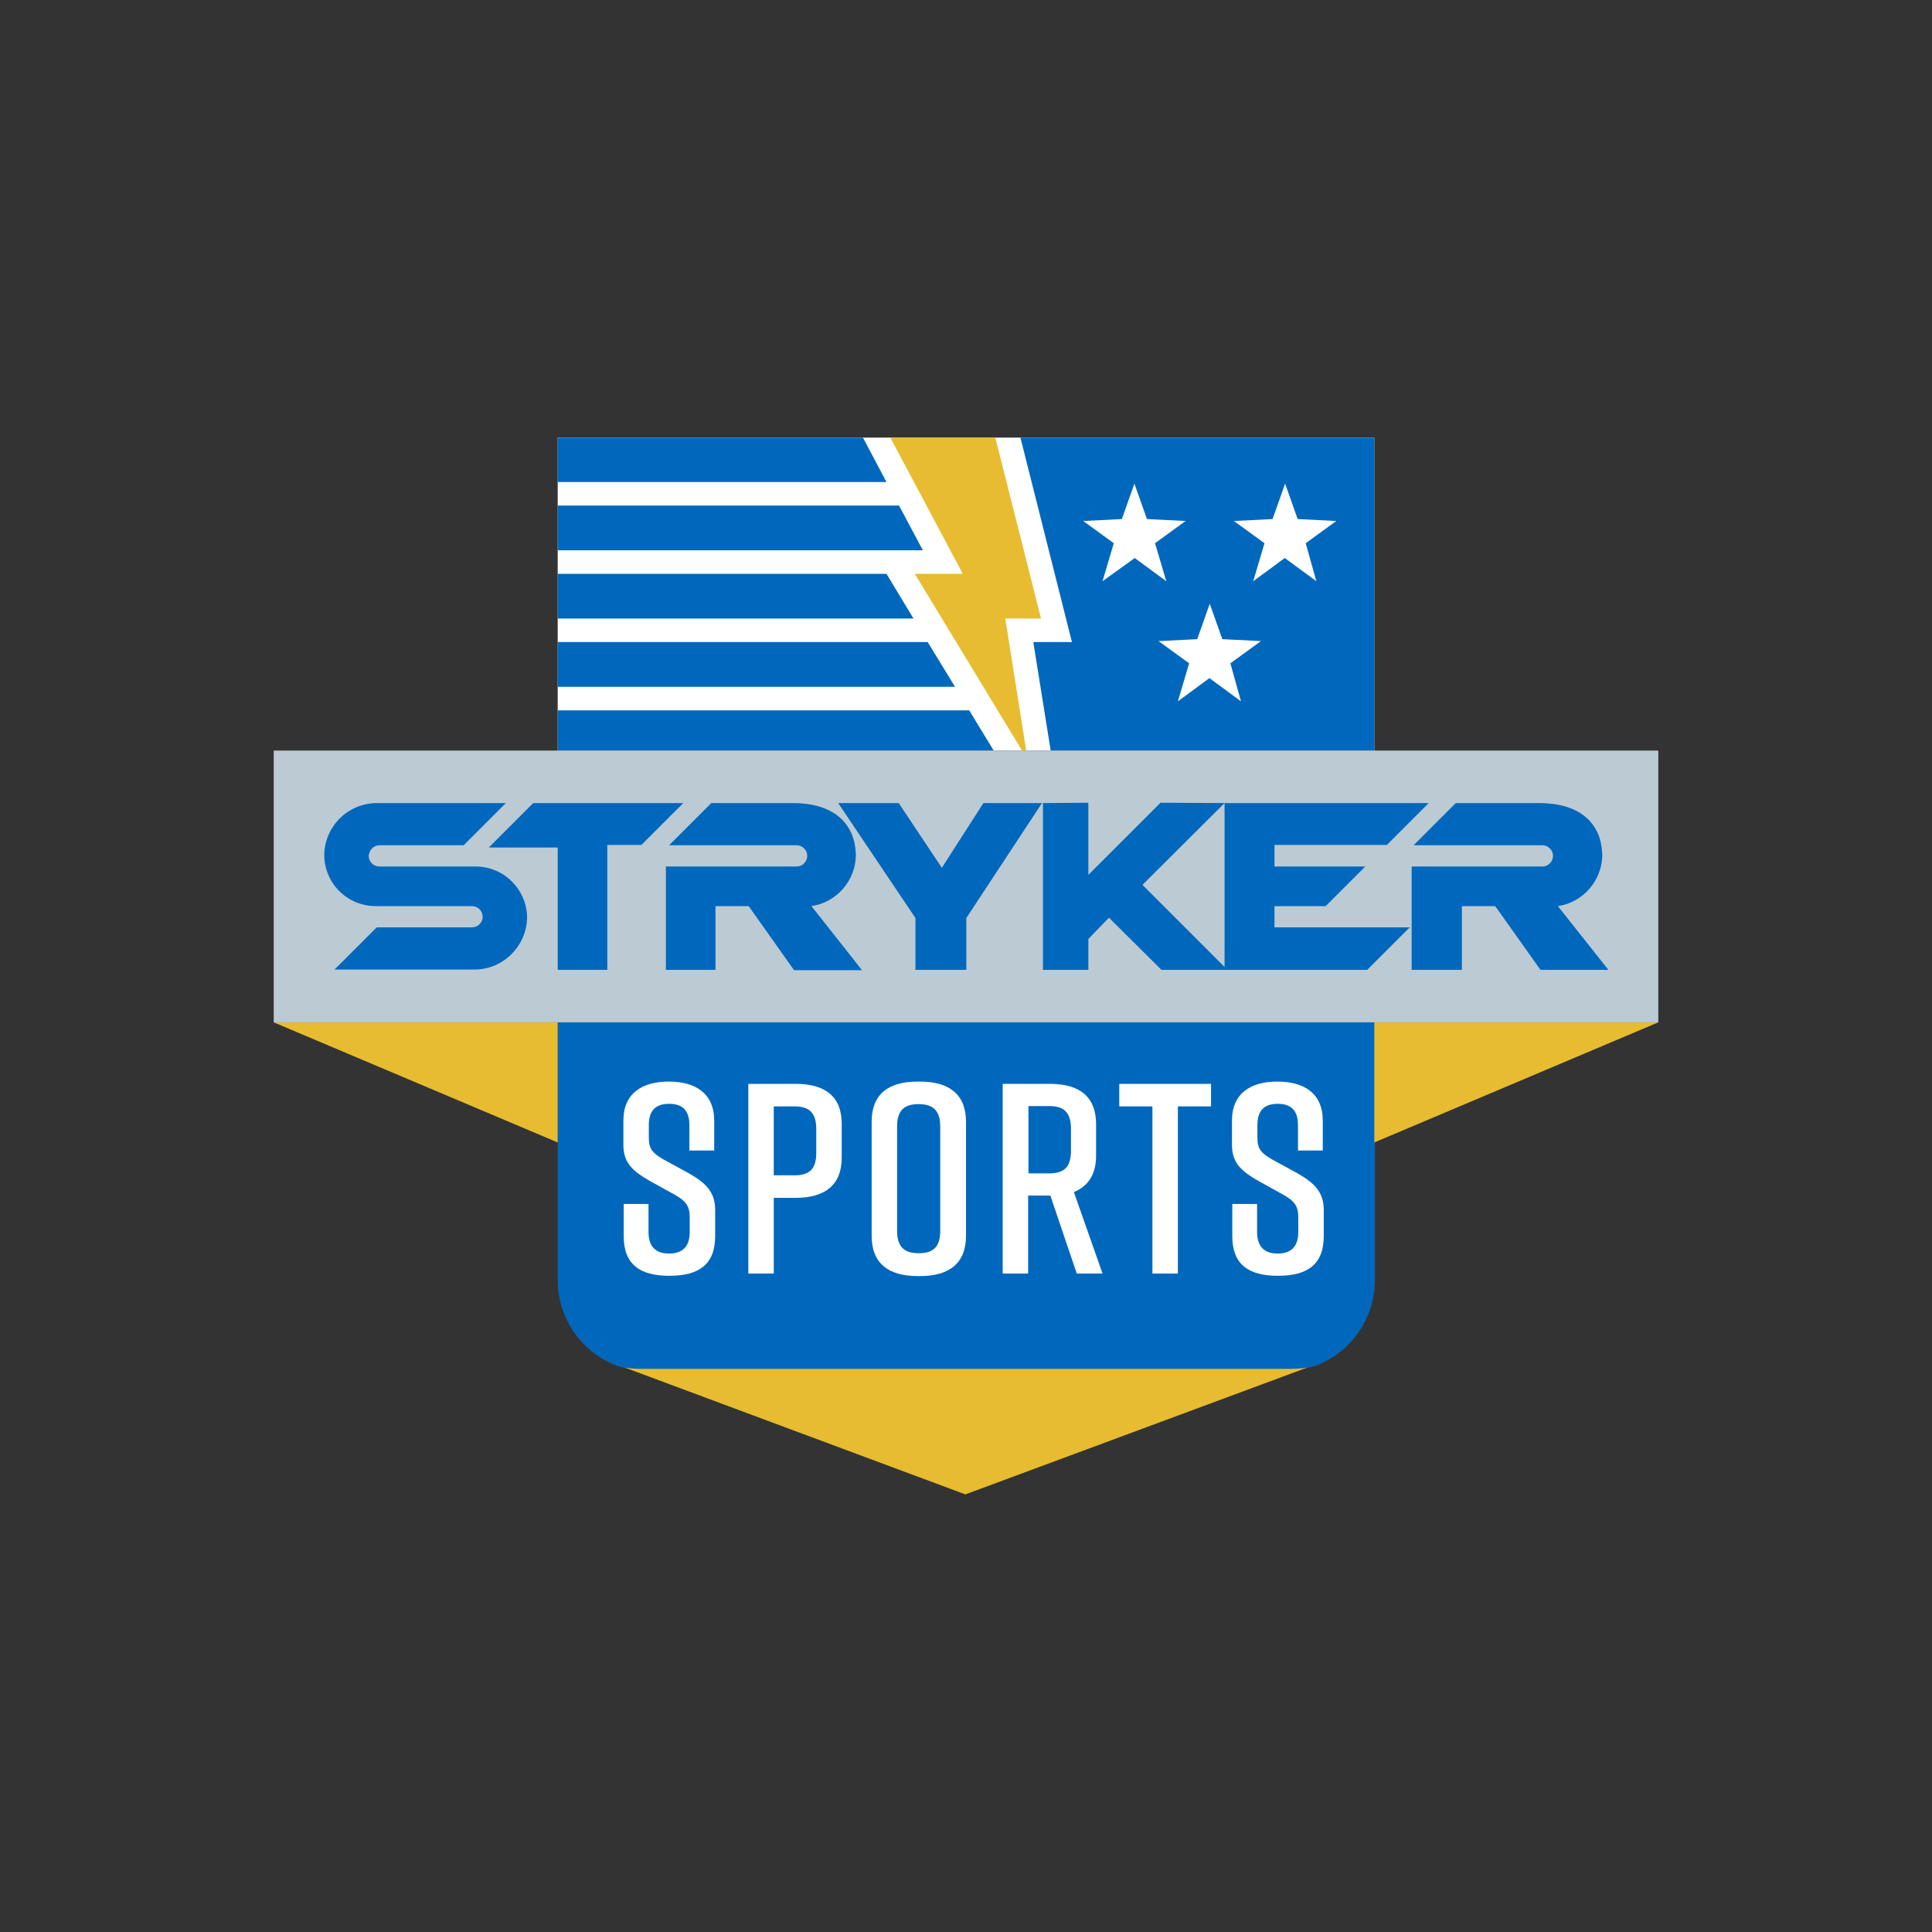 <?xml version="1.0" encoding="utf-8"?>
<!-- Generator: Adobe Illustrator 22.1.0, SVG Export Plug-In . SVG Version: 6.00 Build 0)  -->
<svg version="1.1" id="Layer_1" xmlns="http://www.w3.org/2000/svg" xmlns:xlink="http://www.w3.org/1999/xlink" x="0px" y="0px"
	 viewBox="0 0 600 600" style="enable-background:new 0 0 600 600;" xml:space="preserve">
<rect x="0" y="0" width="600" height="600" fill="#333333" stroke="none"/>
<style type="text/css">
	.st0{fill:#0068BC;}
	.st1{fill:#FFFFFF;}
	.st2{fill:#E7BC30;}
	.st3{fill:#BCCAD3;}
</style>
<title>gg_logos</title>
<g>
	<g>
		<path class="st0" d="M173.2,317.5v80c0,12,7.5,22.7,18.8,26.8c0,0,2.6,0.9,6.8,0.9h202.6c4.2,0,6.8-0.9,6.8-0.9
			c11.3-4.1,18.8-14.8,18.8-26.8v-80H173.2z"/>
	</g>
	<g>
		<g>
			<rect x="173.2" y="135.9" class="st1" width="253.6" height="97.2"/>
			<g>
				<polygon class="st0" points="288.1,199.4 173.2,199.4 173.2,213.3 296.6,213.3 				"/>
				<polygon class="st0" points="283.7,192.1 275.3,178.2 173.2,178.2 173.2,192.1 				"/>
				<polygon class="st0" points="173.2,170.9 270.8,170.9 286.6,170.9 279.2,157 173.2,157 				"/>
				<polygon class="st0" points="275.3,149.7 268,135.9 173.2,135.9 173.2,149.7 				"/>
				<polygon class="st0" points="301,220.6 173.2,220.6 173.2,233.1 308.6,233.1 				"/>
			</g>
			<polygon class="st2" points="323.3,192.1 309.1,135.9 276.5,135.9 299,178.2 284.1,178.2 317.4,233.1 318.7,233.1 312.2,192.1 
							"/>
			<path class="st0" d="M316.9,135.9l16,63.5h-12l5.4,33.7h100.5v-97.2H316.9z M342.4,180.5l3.5-11.8l-9.5-6.9l12-0.6l3.9-11l3.9,11
				l12,0.6l-9.5,6.9l3.5,11.8l-9.8-7.2L342.4,180.5z M385.4,217.8l-9.8-7.2l-9.8,7.2l3.5-11.8l-9.5-6.9l12-0.6l3.9-11l3.9,11l12,0.6
				l-9.5,6.9L385.4,217.8z M408.8,180.5l-9.8-7.2l-9.8,7.2l3.5-11.8l-9.5-6.9l12-0.6l3.9-11l3.9,11l12,0.6l-9.5,6.9L408.8,180.5z"/>
		</g>
		<g>
			<g>
				<g>
					<g>
						<polygon class="st2" points="173.2,317.5 85,317.5 173.2,354.8 						"/>
					</g>
				</g>
			</g>
			<g>
				<g>
					<g>
						<polygon class="st2" points="426.8,317.5 515,317.5 426.8,354.8 						"/>
					</g>
				</g>
			</g>
		</g>
		<g>
			<path class="st2" d="M401.3,425.1H198.7c-1.9,0-3.5-0.2-4.7-0.4h0l105.8,39.4L406,424.7h0C404.8,424.9,403.3,425.1,401.3,425.1z"
				/>
			<g>
				<g>
					<g>
						<path class="st1" d="M214.1,357.4v-8c0-4.7-2.3-6.6-6.3-6.6c-4,0-6.3,1.9-6.3,6.6v4c0,3.5,1.3,4.8,4.6,6.7l7.7,4.2
							c5.1,2.9,8.3,5.7,8.3,11.4v8.2c0,8.8-5.1,12.3-14.1,12.3h-0.2c-8.9,0-14.1-3.4-14.1-12.3v-10h7.7v8.7c0,4.6,2.3,6.7,6.4,6.7
							c4.1,0,6.4-2.1,6.4-6.7v-4.6c0-3.5-1.3-5.1-4.7-7l-7.6-4.2c-5.4-3.1-8.3-5.6-8.3-11.3V348c0-8.5,5.9-12.1,14-12.1h0.2
							c8.1,0,14,3.6,14,12.1v9.3H214.1z"/>
					</g>
				</g>
				<g>
					<g>
						<path class="st1" d="M261.4,349v10.5c0,8.7-5.4,12.5-14.3,12.5h-6.8v23.5h-7.9v-58.9h14.7C256.1,336.6,261.4,340.4,261.4,349z
							 M253.5,350.6c0-5.2-2.4-7-6.7-7h-6.5v21.4h6.5c4.4,0,6.7-1.8,6.7-6.9V350.6z"/>
					</g>
				</g>
				<g>
					<g>
						<path class="st1" d="M285,335.9h0.7c8.9,0,14.3,3.8,14.3,12.5v35.4c0,8.7-5.4,12.5-14.3,12.5H285c-8.9,0-14.3-3.8-14.3-12.5
							v-35.4C270.7,339.6,276.1,335.9,285,335.9z M285.3,389.2c4.4,0,6.7-1.8,6.7-7v-32.3c0-5.2-2.4-7-6.7-7c-4.4,0-6.7,1.8-6.7,7
							v32.3C278.6,387.4,281,389.2,285.3,389.2z"/>
					</g>
				</g>
				<g>
					<g>
						<path class="st1" d="M334.4,395.5l-8.2-24.2h-0.1h-6.8v24.2h-7.9v-58.9h14.7c8.9,0,14.3,3.8,14.3,12.5v9.8
							c0,5.9-2.5,9.5-6.9,11.3l8.9,25.3H334.4z M319.4,364.4h6.5c4.4,0,6.7-1.8,6.7-7v-6.9c0-5.2-2.4-7-6.7-7h-6.5V364.4z"/>
					</g>
				</g>
				<g>
					<g>
						<path class="st1" d="M376.1,343.6h-10.3v51.9h-7.9v-51.9h-10.3v-7h28.5V343.6z"/>
					</g>
				</g>
				<g>
					<g>
						<path class="st1" d="M403.1,357.4v-8c0-4.7-2.3-6.6-6.3-6.6c-4,0-6.3,1.9-6.3,6.6v4c0,3.5,1.3,4.8,4.6,6.7l7.7,4.2
							c5.1,2.9,8.3,5.7,8.3,11.4v8.2c0,8.8-5.1,12.3-14.1,12.3h-0.2c-8.9,0-14.1-3.4-14.1-12.3v-10h7.7v8.7c0,4.6,2.3,6.7,6.4,6.7
							c4.1,0,6.4-2.1,6.4-6.7v-4.6c0-3.5-1.3-5.1-4.7-7l-7.6-4.2c-5.4-3.1-8.3-5.6-8.3-11.3V348c0-8.5,5.9-12.1,14-12.1h0.2
							c8.1,0,14,3.6,14,12.1v9.3H403.1z"/>
					</g>
				</g>
			</g>
		</g>
		<g>
			<g>
				<g>
					<g>
						<rect x="85" y="233.1" class="st3" width="430" height="84.4"/>
					</g>
				</g>
			</g>
			<g>
				<g>
					<g>
						<g>
							<g>
								<g>
									<polygon class="st0" points="284.3,301.2 284.3,285.1 260.3,249.4 279.1,249.4 292.5,269.5 305.4,249.4 323.6,249.4 
										300.1,285.1 300.1,301.2 									"/>
								</g>
							</g>
						</g>
					</g>
				</g>
				<g>
					<g>
						<g>
							<g>
								<g>
									<polygon class="st0" points="360.7,301.2 344.4,285 338,291.6 338,301.2 323.9,301.2 323.9,249.4 338,249.3 338,271.7 
										360.4,249.3 380.3,249.4 354.8,274.8 381.2,301.2 									"/>
								</g>
							</g>
						</g>
					</g>
				</g>
				<path class="st0" d="M253.2,282.9L253.2,282.9l-0.5-0.6c0,0,0,0,0,0l-0.7-0.9c7.7-1.1,13.7-7.8,13.8-15.8c-0.1-3.1-0.7-5.8-2-8
					c0-0.1-0.1-0.2-0.1-0.2c-3-5.2-9-8-17.5-8h-25.3l-13.1,13.1h39.6c1.8,0,3.3,1.5,3.3,3.3s-1.5,3.3-3.3,3.3h-40.6v32.1h15.4v-18.9
					l0,0v-0.9h10.3l14.1,19.9h21.1L253.2,282.9L253.2,282.9z"/>
				<path class="st0" d="M485,282.9L485,282.9l-0.5-0.6c0,0,0,0,0,0l-0.7-0.9c7.7-1.1,13.7-7.8,13.8-15.8c-0.1-3.1-0.7-5.8-2-8
					c0-0.1-0.1-0.1-0.1-0.2c-3-5.2-9-8-17.6-8h-25.8l-13.1,13.1h40c1.8,0,3.3,1.5,3.3,3.3s-1.5,3.3-3.3,3.3h-40.6v32.1H454v-18.9
					v-0.9h10.3l0.7,0.9l0,0l13.4,18.9h21.1L485,282.9L485,282.9z"/>
				<path class="st0" d="M163.7,285c-0.1-8.8-7.2-15.9-16-15.9h-29.9c-1.8,0-3.3-1.5-3.3-3.3c0,0,0,0,0,0c0,0,0,0,0,0
					c0-0.2,0-0.4,0.1-0.5c0.3-1.6,1.6-2.8,3.3-2.8h26.1l13.1-13.1h-40c-9,0-16.3,7.2-16.4,16.2c0.1,8.8,7.2,15.8,16,15.8h29.9
					c1.8,0,3.3,1.5,3.3,3.3c0,1.8-1.5,3.3-3.3,3.3h-29.6l-13.1,13.1h43.5v0C156.2,301.1,163.5,293.9,163.7,285z"/>
				<polygon class="st0" points="188.6,269.1 188.6,262.4 199.2,262.4 212.2,249.4 165.6,249.4 151.8,263.2 173.2,263.2 
					173.2,301.2 188.6,301.2 188.6,269.1 				"/>
				<polygon class="st0" points="395.8,288 395.8,288 395.8,287.3 395.8,287.3 395.8,282.3 395.8,282.3 395.8,281.4 411.7,281.4 
					424,269.1 395.8,269.1 395.8,268.3 395.8,268.3 395.8,263.2 395.8,263.2 395.8,262.4 430.7,262.4 443.7,249.4 380.3,249.4 
					380.3,301.2 380.3,301.2 380.3,301.2 424.6,301.2 437.8,288 				"/>
			</g>
		</g>
	</g>
</g>
</svg>
